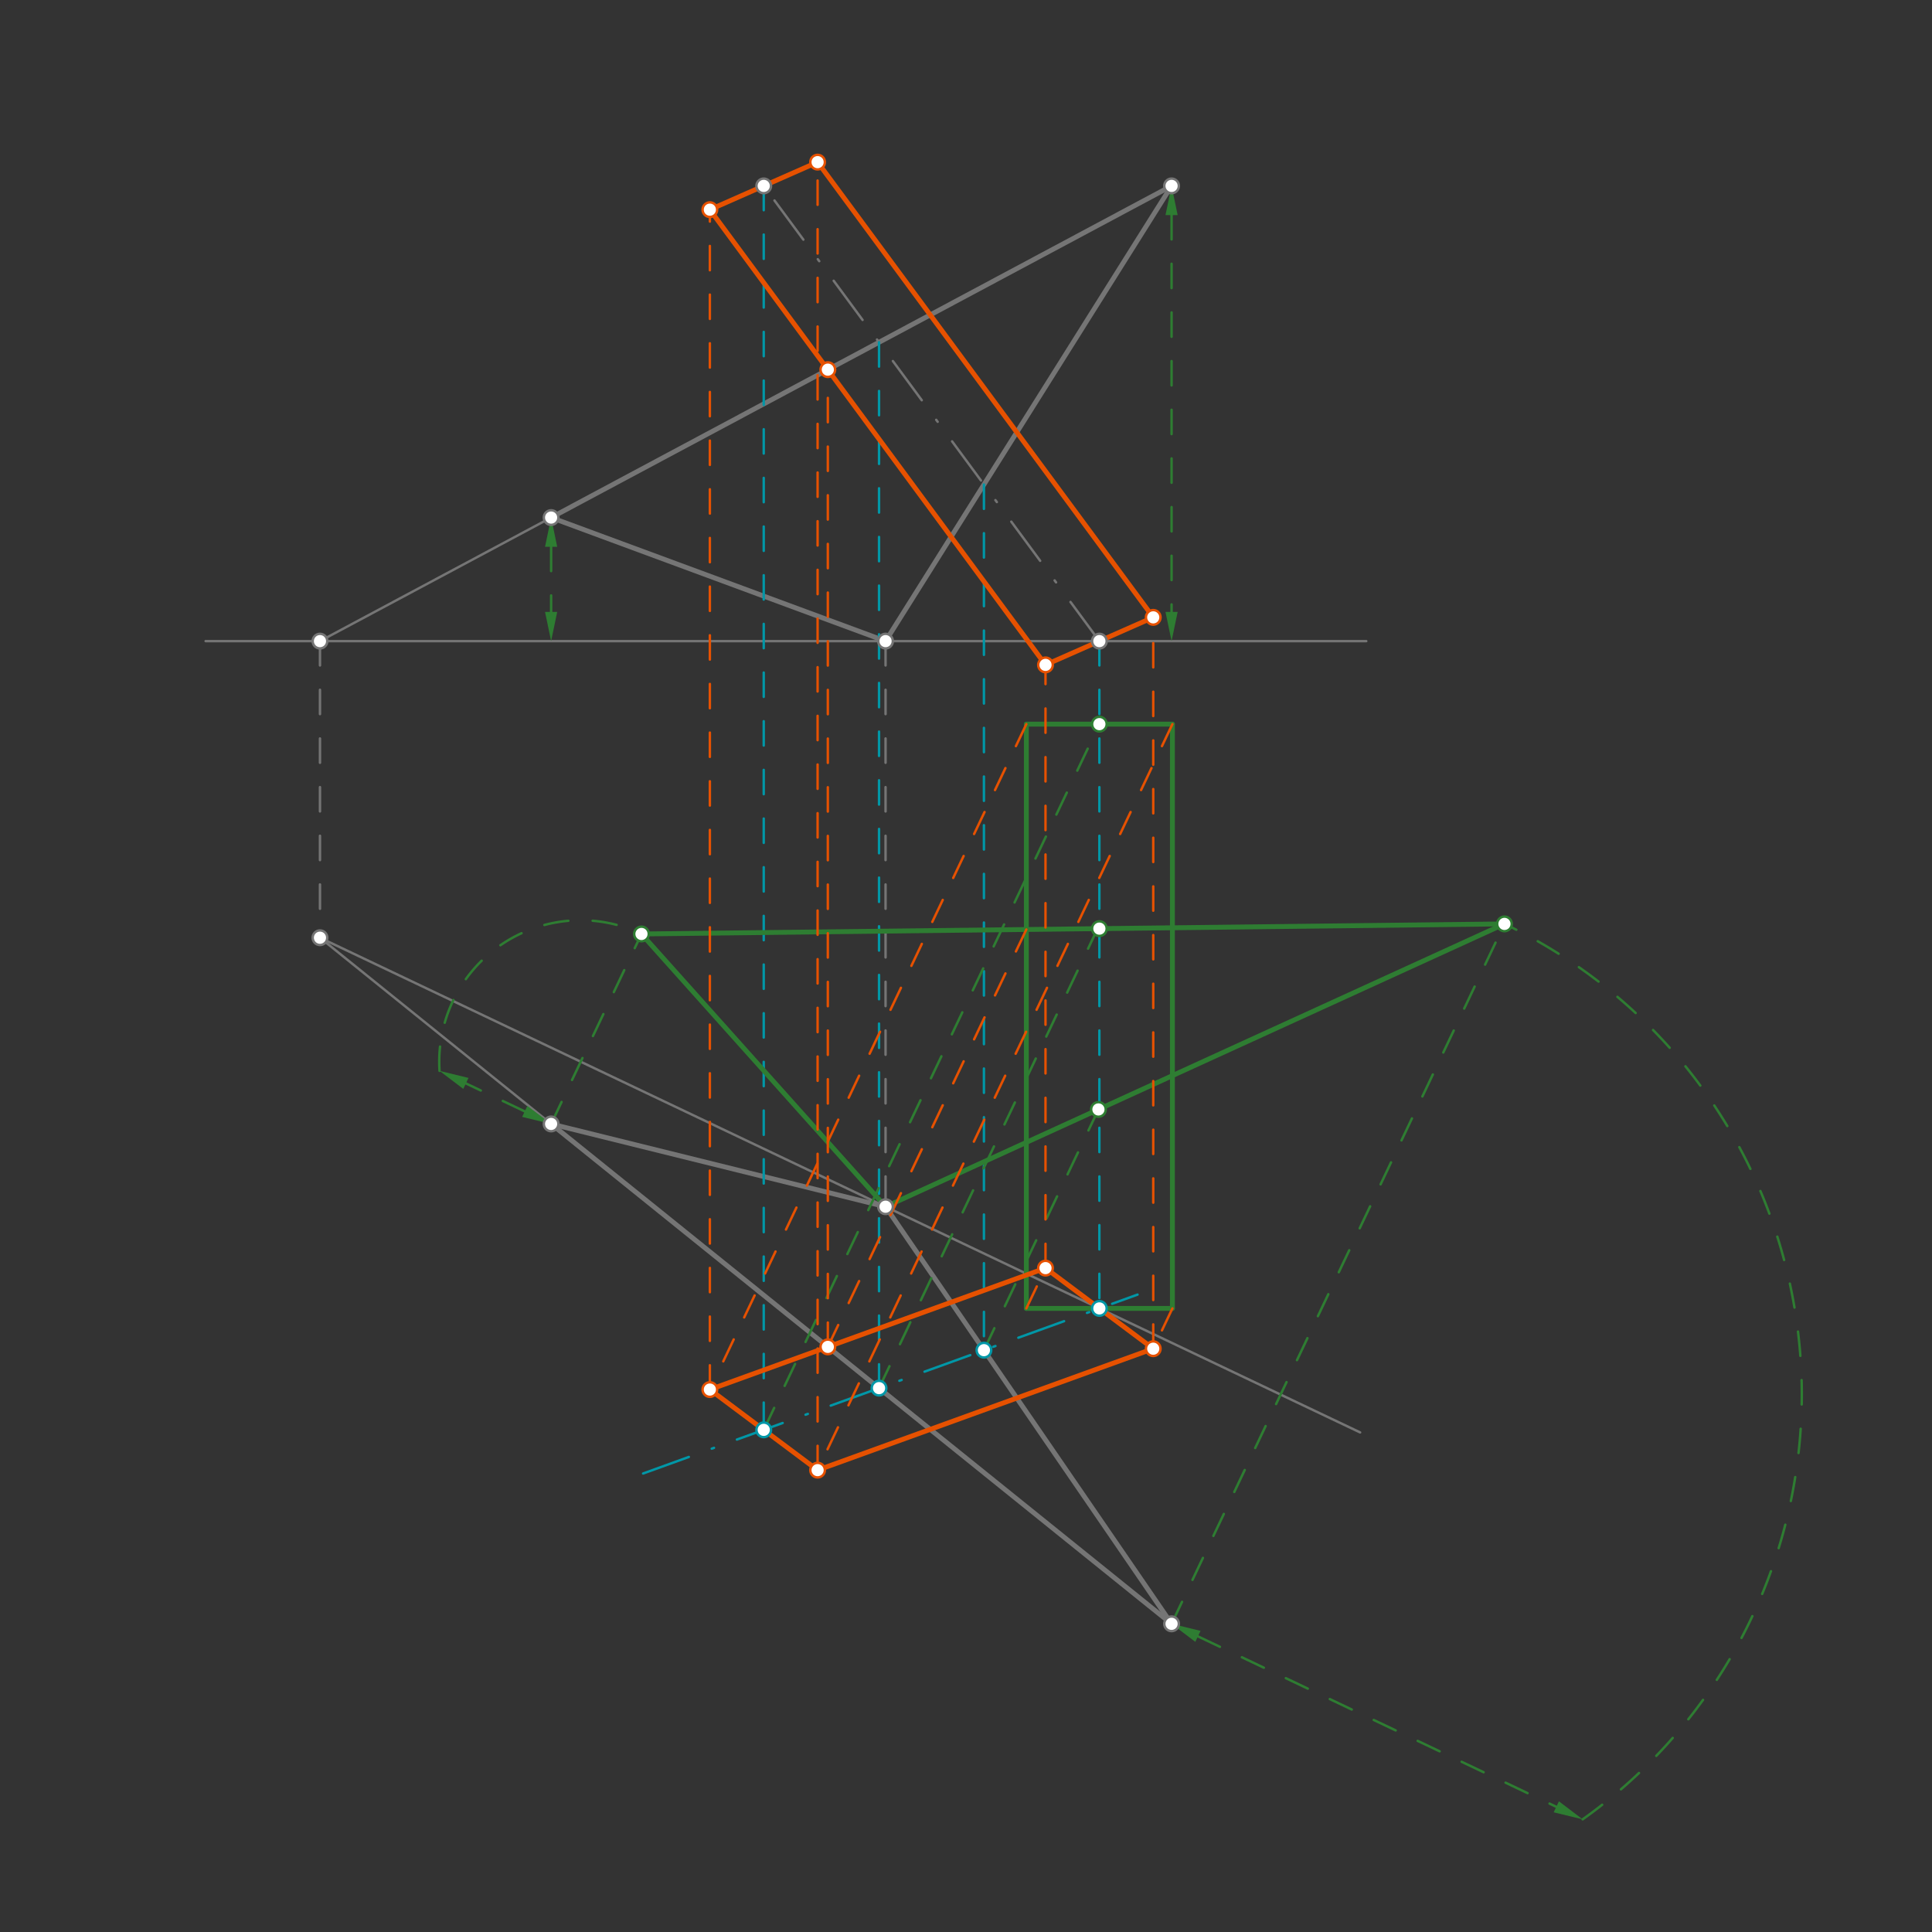 <svg xmlns="http://www.w3.org/2000/svg" class="svg--816" height="100%" preserveAspectRatio="xMidYMid meet" viewBox="0 0 794 794" width="100%"><rect x="0" y="0" width="794" height="794" fill="#333333" stroke="none"/><defs><marker id="marker-arrow" markerHeight="16" markerUnits="userSpaceOnUse" markerWidth="24" orient="auto-start-reverse" refX="24" refY="4" viewBox="0 0 24 8"><path d="M 0 0 L 24 4 L 0 8 z" stroke="inherit"></path></marker></defs><g class="aux-layer--949"></g><g class="main-layer--75a"><g class="element--733"><line stroke="#757575" stroke-dasharray="none" stroke-linecap="round" stroke-width="1" x1="84.5" x2="561.5" y1="263.484" y2="263.484"></line></g><g class="element--733"><line stroke="#757575" stroke-dasharray="none" stroke-linecap="round" stroke-width="1" x1="131.5" x2="481.484" y1="263.484" y2="76.398"></line></g><g class="element--733"><line stroke="#757575" stroke-dasharray="none" stroke-linecap="round" stroke-width="2" x1="363.941" x2="481.484" y1="263.484" y2="76.398"></line></g><g class="element--733"><line stroke="#757575" stroke-dasharray="none" stroke-linecap="round" stroke-width="2" x1="226.496" x2="481.484" y1="212.704" y2="76.398"></line></g><g class="element--733"><line stroke="#757575" stroke-dasharray="none" stroke-linecap="round" stroke-width="2" x1="226.496" x2="363.941" y1="212.704" y2="263.484"></line></g><g class="element--733"><line stroke="#757575" stroke-dasharray="10" stroke-linecap="round" stroke-width="1" x1="131.5" x2="131.5" y1="263.484" y2="385.374"></line></g><g class="element--733"><line stroke="#757575" stroke-dasharray="10" stroke-linecap="round" stroke-width="1" x1="363.941" x2="363.941" y1="263.484" y2="495.925"></line></g><g class="element--733"><line stroke="#757575" stroke-dasharray="none" stroke-linecap="round" stroke-width="1" x1="131.5" x2="558.977" y1="385.374" y2="588.686"></line></g><g class="element--733"><line stroke="#757575" stroke-dasharray="none" stroke-linecap="round" stroke-width="1" x1="131.5" x2="226.496" y1="385.374" y2="461.91"></line></g><g class="element--733"><line stroke="#757575" stroke-dasharray="none" stroke-linecap="round" stroke-width="2" x1="481.484" x2="226.496" y1="667.347" y2="461.91"></line></g><g class="element--733"><line stroke="#757575" stroke-dasharray="none" stroke-linecap="round" stroke-width="2" x1="226.496" x2="363.941" y1="461.91" y2="495.925"></line></g><g class="element--733"><line stroke="#757575" stroke-dasharray="none" stroke-linecap="round" stroke-width="2" x1="363.941" x2="481.484" y1="495.925" y2="667.347"></line></g><g class="element--733"><line stroke="#757575" stroke-dasharray="20, 10, 1, 10" stroke-linecap="round" stroke-width="1" x1="451.815" x2="313.875" y1="263.484" y2="76.398"></line></g><g class="element--733"><line stroke="#0097A7" stroke-dasharray="10" stroke-linecap="round" stroke-width="1" x1="361.259" x2="361.259" y1="140.665" y2="570.485"></line></g><g class="element--733"><line stroke="#0097A7" stroke-dasharray="10" stroke-linecap="round" stroke-width="1" x1="404.37" x2="404.37" y1="199.135" y2="554.886"></line></g><g class="element--733"><line stroke="#0097A7" stroke-dasharray="20, 10, 1, 10" stroke-linecap="round" stroke-width="1" x1="264.292" x2="467.502" y1="605.571" y2="532.043"></line></g><g class="element--733"><line stroke="#0097A7" stroke-dasharray="10" stroke-linecap="round" stroke-width="1" x1="313.875" x2="313.875" y1="76.398" y2="587.63"></line></g><g class="element--733"><line stroke="#0097A7" stroke-dasharray="10" stroke-linecap="round" stroke-width="1" x1="451.815" x2="451.815" y1="263.484" y2="537.719"></line></g><g class="element--733"><line stroke="#2E7D32" stroke-dasharray="10" stroke-linecap="round" stroke-width="1" x1="226.496" x2="226.496" y1="224.704" y2="251.484"></line><path d="M226.496,212.704 l12,2.5 l0,-5 z" fill="#2E7D32" stroke="#2E7D32" stroke-width="0" transform="rotate(90, 226.496, 212.704)"></path><path d="M226.496,263.484 l12,2.5 l0,-5 z" fill="#2E7D32" stroke="#2E7D32" stroke-width="0" transform="rotate(270, 226.496, 263.484)"></path></g><g class="element--733"><line stroke="#2E7D32" stroke-dasharray="10" stroke-linecap="round" stroke-width="1" x1="215.659" x2="191.475" y1="456.755" y2="445.253"></line><path d="M226.496,461.91 l12,2.5 l0,-5 z" fill="#2E7D32" stroke="#2E7D32" stroke-width="0" transform="rotate(205.436, 226.496, 461.91)"></path><path d="M180.638,440.099 l12,2.5 l0,-5 z" fill="#2E7D32" stroke="#2E7D32" stroke-width="0" transform="rotate(25.436, 180.638, 440.099)"></path></g><g class="element--733"><line stroke="#2E7D32" stroke-dasharray="10" stroke-linecap="round" stroke-width="1" x1="226.496" x2="263.629" y1="461.91" y2="383.834"></line></g><g class="element--733"><path d="M 180.638 440.099 A 58.141 58.141 0 0 1 263.629 383.834" fill="none" stroke="#2E7D32" stroke-dasharray="10" stroke-linecap="round" stroke-width="1"></path></g><g class="element--733"><line stroke="#2E7D32" stroke-dasharray="10" stroke-linecap="round" stroke-width="1" x1="481.484" x2="481.484" y1="88.398" y2="251.484"></line><path d="M481.484,76.398 l12,2.5 l0,-5 z" fill="#2E7D32" stroke="#2E7D32" stroke-width="0" transform="rotate(90, 481.484, 76.398)"></path><path d="M481.484,263.484 l12,2.5 l0,-5 z" fill="#2E7D32" stroke="#2E7D32" stroke-width="0" transform="rotate(270, 481.484, 263.484)"></path></g><g class="element--733"><line stroke="#2E7D32" stroke-dasharray="10" stroke-linecap="round" stroke-width="1" x1="492.321" x2="639.598" y1="672.501" y2="742.548"></line><path d="M481.484,667.347 l12,2.5 l0,-5 z" fill="#2E7D32" stroke="#2E7D32" stroke-width="0" transform="rotate(25.436, 481.484, 667.347)"></path><path d="M650.435,747.702 l12,2.5 l0,-5 z" fill="#2E7D32" stroke="#2E7D32" stroke-width="0" transform="rotate(205.436, 650.435, 747.702)"></path></g><g class="element--733"><line stroke="#2E7D32" stroke-dasharray="10" stroke-linecap="round" stroke-width="1" x1="481.484" x2="618.292" y1="667.347" y2="379.699"></line></g><g class="element--733"><path d="M 650.435 747.702 A 214.205 214.205 0 0 0 618.292 379.699" fill="none" stroke="#2E7D32" stroke-dasharray="10" stroke-linecap="round" stroke-width="1"></path></g><g class="element--733"><line stroke="#2E7D32" stroke-dasharray="none" stroke-linecap="round" stroke-width="2" x1="618.292" x2="363.941" y1="379.699" y2="495.925"></line></g><g class="element--733"><line stroke="#2E7D32" stroke-dasharray="none" stroke-linecap="round" stroke-width="2" x1="363.941" x2="263.629" y1="495.925" y2="383.834"></line></g><g class="element--733"><line stroke="#2E7D32" stroke-dasharray="none" stroke-linecap="round" stroke-width="2" x1="263.629" x2="618.292" y1="383.834" y2="379.699"></line></g><g class="element--733"><line stroke="#2E7D32" stroke-dasharray="10" stroke-linecap="round" stroke-width="1" x1="404.37" x2="451.567" y1="554.886" y2="455.653"></line></g><g class="element--733"><line stroke="#2E7D32" stroke-dasharray="10" stroke-linecap="round" stroke-width="1" x1="361.259" x2="451.212" y1="570.485" y2="381.353"></line></g><g class="element--733"><line stroke="#2E7D32" stroke-dasharray="10" stroke-linecap="round" stroke-width="1" x1="313.875" x2="451.815" y1="587.63" y2="297.603"></line></g><g class="element--733"><line stroke="#2E7D32" stroke-dasharray="none" stroke-linecap="round" stroke-width="2" x1="451.815" x2="481.828" y1="297.603" y2="297.603"></line></g><g class="element--733"><line stroke="#2E7D32" stroke-dasharray="none" stroke-linecap="round" stroke-width="2" x1="451.815" x2="421.802" y1="297.603" y2="297.603"></line></g><g class="element--733"><line stroke="#2E7D32" stroke-dasharray="none" stroke-linecap="round" stroke-width="2" x1="451.815" x2="481.828" y1="537.719" y2="537.719"></line></g><g class="element--733"><line stroke="#2E7D32" stroke-dasharray="none" stroke-linecap="round" stroke-width="2" x1="451.815" x2="421.802" y1="537.719" y2="537.719"></line></g><g class="element--733"><line stroke="#2E7D32" stroke-dasharray="none" stroke-linecap="round" stroke-width="2" x1="421.802" x2="421.802" y1="297.603" y2="537.719"></line></g><g class="element--733"><line stroke="#2E7D32" stroke-dasharray="none" stroke-linecap="round" stroke-width="2" x1="481.828" x2="481.828" y1="537.719" y2="297.602"></line></g><g class="element--733"><line stroke="#E65100" stroke-dasharray="10" stroke-linecap="round" stroke-width="1" x1="421.802" x2="340.215" y1="381.99" y2="553.53"></line></g><g class="element--733"><line stroke="#E65100" stroke-dasharray="10" stroke-linecap="round" stroke-width="1" x1="421.802" x2="291.737" y1="297.603" y2="571.071"></line></g><g class="element--733"><line stroke="#E65100" stroke-dasharray="10" stroke-linecap="round" stroke-width="1" x1="340.215" x2="291.737" y1="553.53" y2="571.071"></line></g><g class="element--733"><line stroke="#E65100" stroke-dasharray="10" stroke-linecap="round" stroke-width="1" x1="291.737" x2="313.875" y1="571.071" y2="587.63"></line></g><g class="element--733"><line stroke="#E65100" stroke-dasharray="10" stroke-linecap="round" stroke-width="1" x1="313.875" x2="336.012" y1="587.63" y2="604.189"></line></g><g class="element--733"><line stroke="#E65100" stroke-dasharray="10" stroke-linecap="round" stroke-width="1" x1="481.828" x2="336.012" y1="297.602" y2="604.189"></line></g><g class="element--733"><line stroke="#E65100" stroke-dasharray="10" stroke-linecap="round" stroke-width="1" x1="340.215" x2="429.677" y1="553.53" y2="521.16"></line></g><g class="element--733"><line stroke="#E65100" stroke-dasharray="10" stroke-linecap="round" stroke-width="1" x1="421.802" x2="429.677" y1="537.719" y2="521.16"></line></g><g class="element--733"><line stroke="#E65100" stroke-dasharray="10" stroke-linecap="round" stroke-width="1" x1="429.677" x2="473.953" y1="521.16" y2="554.278"></line></g><g class="element--733"><line stroke="#E65100" stroke-dasharray="10" stroke-linecap="round" stroke-width="1" x1="481.828" x2="473.953" y1="537.719" y2="554.278"></line></g><g class="element--733"><line stroke="#E65100" stroke-dasharray="10" stroke-linecap="round" stroke-width="1" x1="336.012" x2="473.953" y1="604.189" y2="554.278"></line></g><g class="element--733"><line stroke="#E65100" stroke-dasharray="none" stroke-linecap="round" stroke-width="2" x1="291.737" x2="429.677" y1="571.071" y2="521.16"></line></g><g class="element--733"><line stroke="#E65100" stroke-dasharray="none" stroke-linecap="round" stroke-width="2" x1="429.677" x2="473.953" y1="521.16" y2="554.278"></line></g><g class="element--733"><line stroke="#E65100" stroke-dasharray="none" stroke-linecap="round" stroke-width="2" x1="473.953" x2="336.012" y1="554.278" y2="604.189"></line></g><g class="element--733"><line stroke="#E65100" stroke-dasharray="none" stroke-linecap="round" stroke-width="2" x1="336.012" x2="291.737" y1="604.189" y2="571.071"></line></g><g class="element--733"><line stroke="#E65100" stroke-dasharray="10" stroke-linecap="round" stroke-width="1" x1="340.215" x2="340.215" y1="553.53" y2="151.914"></line></g><g class="element--733"><line stroke="#E65100" stroke-dasharray="10" stroke-linecap="round" stroke-width="1" x1="291.737" x2="291.737" y1="571.071" y2="86.164"></line></g><g class="element--733"><line stroke="#E65100" stroke-dasharray="10" stroke-linecap="round" stroke-width="1" x1="340.215" x2="291.737" y1="151.914" y2="86.164"></line></g><g class="element--733"><line stroke="#E65100" stroke-dasharray="10" stroke-linecap="round" stroke-width="1" x1="291.737" x2="313.875" y1="86.164" y2="76.398"></line></g><g class="element--733"><line stroke="#E65100" stroke-dasharray="10" stroke-linecap="round" stroke-width="1" x1="313.875" x2="336.012" y1="76.398" y2="66.632"></line></g><g class="element--733"><line stroke="#E65100" stroke-dasharray="10" stroke-linecap="round" stroke-width="1" x1="336.012" x2="336.012" y1="604.189" y2="66.632"></line></g><g class="element--733"><line stroke="#E65100" stroke-dasharray="10" stroke-linecap="round" stroke-width="1" x1="340.215" x2="429.677" y1="151.914" y2="273.25"></line></g><g class="element--733"><line stroke="#E65100" stroke-dasharray="10" stroke-linecap="round" stroke-width="1" x1="429.677" x2="429.677" y1="521.16" y2="273.25"></line></g><g class="element--733"><line stroke="#E65100" stroke-dasharray="10" stroke-linecap="round" stroke-width="1" x1="336.012" x2="473.953" y1="66.632" y2="253.719"></line></g><g class="element--733"><line stroke="#E65100" stroke-dasharray="10" stroke-linecap="round" stroke-width="1" x1="473.953" x2="473.953" y1="554.278" y2="253.719"></line></g><g class="element--733"><line stroke="#E65100" stroke-dasharray="none" stroke-linecap="round" stroke-width="2" x1="291.737" x2="336.012" y1="86.164" y2="66.632"></line></g><g class="element--733"><line stroke="#E65100" stroke-dasharray="none" stroke-linecap="round" stroke-width="2" x1="336.012" x2="473.953" y1="66.632" y2="253.719"></line></g><g class="element--733"><line stroke="#E65100" stroke-dasharray="none" stroke-linecap="round" stroke-width="2" x1="473.953" x2="429.677" y1="253.719" y2="273.25"></line></g><g class="element--733"><line stroke="#E65100" stroke-dasharray="none" stroke-linecap="round" stroke-width="2" x1="429.677" x2="291.737" y1="273.25" y2="86.164"></line></g><g class="element--733"><circle cx="131.5" cy="263.484" r="3" stroke="#757575" stroke-width="1" fill="#ffffff"></circle>}</g><g class="element--733"><circle cx="481.484" cy="76.398" r="3" stroke="#757575" stroke-width="1" fill="#ffffff"></circle>}</g><g class="element--733"><circle cx="363.941" cy="263.484" r="3" stroke="#757575" stroke-width="1" fill="#ffffff"></circle>}</g><g class="element--733"><circle cx="226.496" cy="212.704" r="3" stroke="#757575" stroke-width="1" fill="#ffffff"></circle>}</g><g class="element--733"><circle cx="131.5" cy="385.374" r="3" stroke="#757575" stroke-width="1" fill="#ffffff"></circle>}</g><g class="element--733"><circle cx="226.496" cy="461.91" r="3" stroke="#757575" stroke-width="1" fill="#ffffff"></circle>}</g><g class="element--733"><circle cx="363.941" cy="495.925" r="3" stroke="#757575" stroke-width="1" fill="#ffffff"></circle>}</g><g class="element--733"><circle cx="481.484" cy="667.347" r="3" stroke="#757575" stroke-width="1" fill="#ffffff"></circle>}</g><g class="element--733"><circle cx="451.815" cy="263.484" r="3" stroke="#757575" stroke-width="1" fill="#ffffff"></circle>}</g><g class="element--733"><circle cx="313.875" cy="76.398" r="3" stroke="#757575" stroke-width="1" fill="#ffffff"></circle>}</g><g class="element--733"><circle cx="361.259" cy="570.485" r="3" stroke="#0097A7" stroke-width="1" fill="#ffffff"></circle>}</g><g class="element--733"><circle cx="404.37" cy="554.886" r="3" stroke="#0097A7" stroke-width="1" fill="#ffffff"></circle>}</g><g class="element--733"><circle cx="313.875" cy="587.63" r="3" stroke="#0097A7" stroke-width="1" fill="#ffffff"></circle>}</g><g class="element--733"><circle cx="451.815" cy="537.719" r="3" stroke="#0097A7" stroke-width="1" fill="#ffffff"></circle>}</g><g class="element--733"><circle cx="263.629" cy="383.834" r="3" stroke="#2E7D32" stroke-width="1" fill="#ffffff"></circle>}</g><g class="element--733"><circle cx="618.292" cy="379.699" r="3" stroke="#2E7D32" stroke-width="1" fill="#ffffff"></circle>}</g><g class="element--733"><circle cx="451.426" cy="455.949" r="3" stroke="#2E7D32" stroke-width="1" fill="#ffffff"></circle>}</g><g class="element--733"><circle cx="451.815" cy="381.64" r="3" stroke="#2E7D32" stroke-width="1" fill="#ffffff"></circle>}</g><g class="element--733"><circle cx="451.815" cy="297.603" r="3" stroke="#2E7D32" stroke-width="1" fill="#ffffff"></circle>}</g><g class="element--733"><circle cx="340.215" cy="553.53" r="3" stroke="#E65100" stroke-width="1" fill="#ffffff"></circle>}</g><g class="element--733"><circle cx="291.737" cy="571.071" r="3" stroke="#E65100" stroke-width="1" fill="#ffffff"></circle>}</g><g class="element--733"><circle cx="336.012" cy="604.189" r="3" stroke="#E65100" stroke-width="1" fill="#ffffff"></circle>}</g><g class="element--733"><circle cx="429.677" cy="521.16" r="3" stroke="#E65100" stroke-width="1" fill="#ffffff"></circle>}</g><g class="element--733"><circle cx="473.953" cy="554.278" r="3" stroke="#E65100" stroke-width="1" fill="#ffffff"></circle>}</g><g class="element--733"><circle cx="340.215" cy="151.914" r="3" stroke="#E65100" stroke-width="1" fill="#ffffff"></circle>}</g><g class="element--733"><circle cx="291.737" cy="86.164" r="3" stroke="#E65100" stroke-width="1" fill="#ffffff"></circle>}</g><g class="element--733"><circle cx="336.012" cy="66.632" r="3" stroke="#E65100" stroke-width="1" fill="#ffffff"></circle>}</g><g class="element--733"><circle cx="429.677" cy="273.25" r="3" stroke="#E65100" stroke-width="1" fill="#ffffff"></circle>}</g><g class="element--733"><circle cx="473.953" cy="253.719" r="3" stroke="#E65100" stroke-width="1" fill="#ffffff"></circle>}</g></g><g class="snaps-layer--ac6"></g><g class="temp-layer--52d"></g></svg>